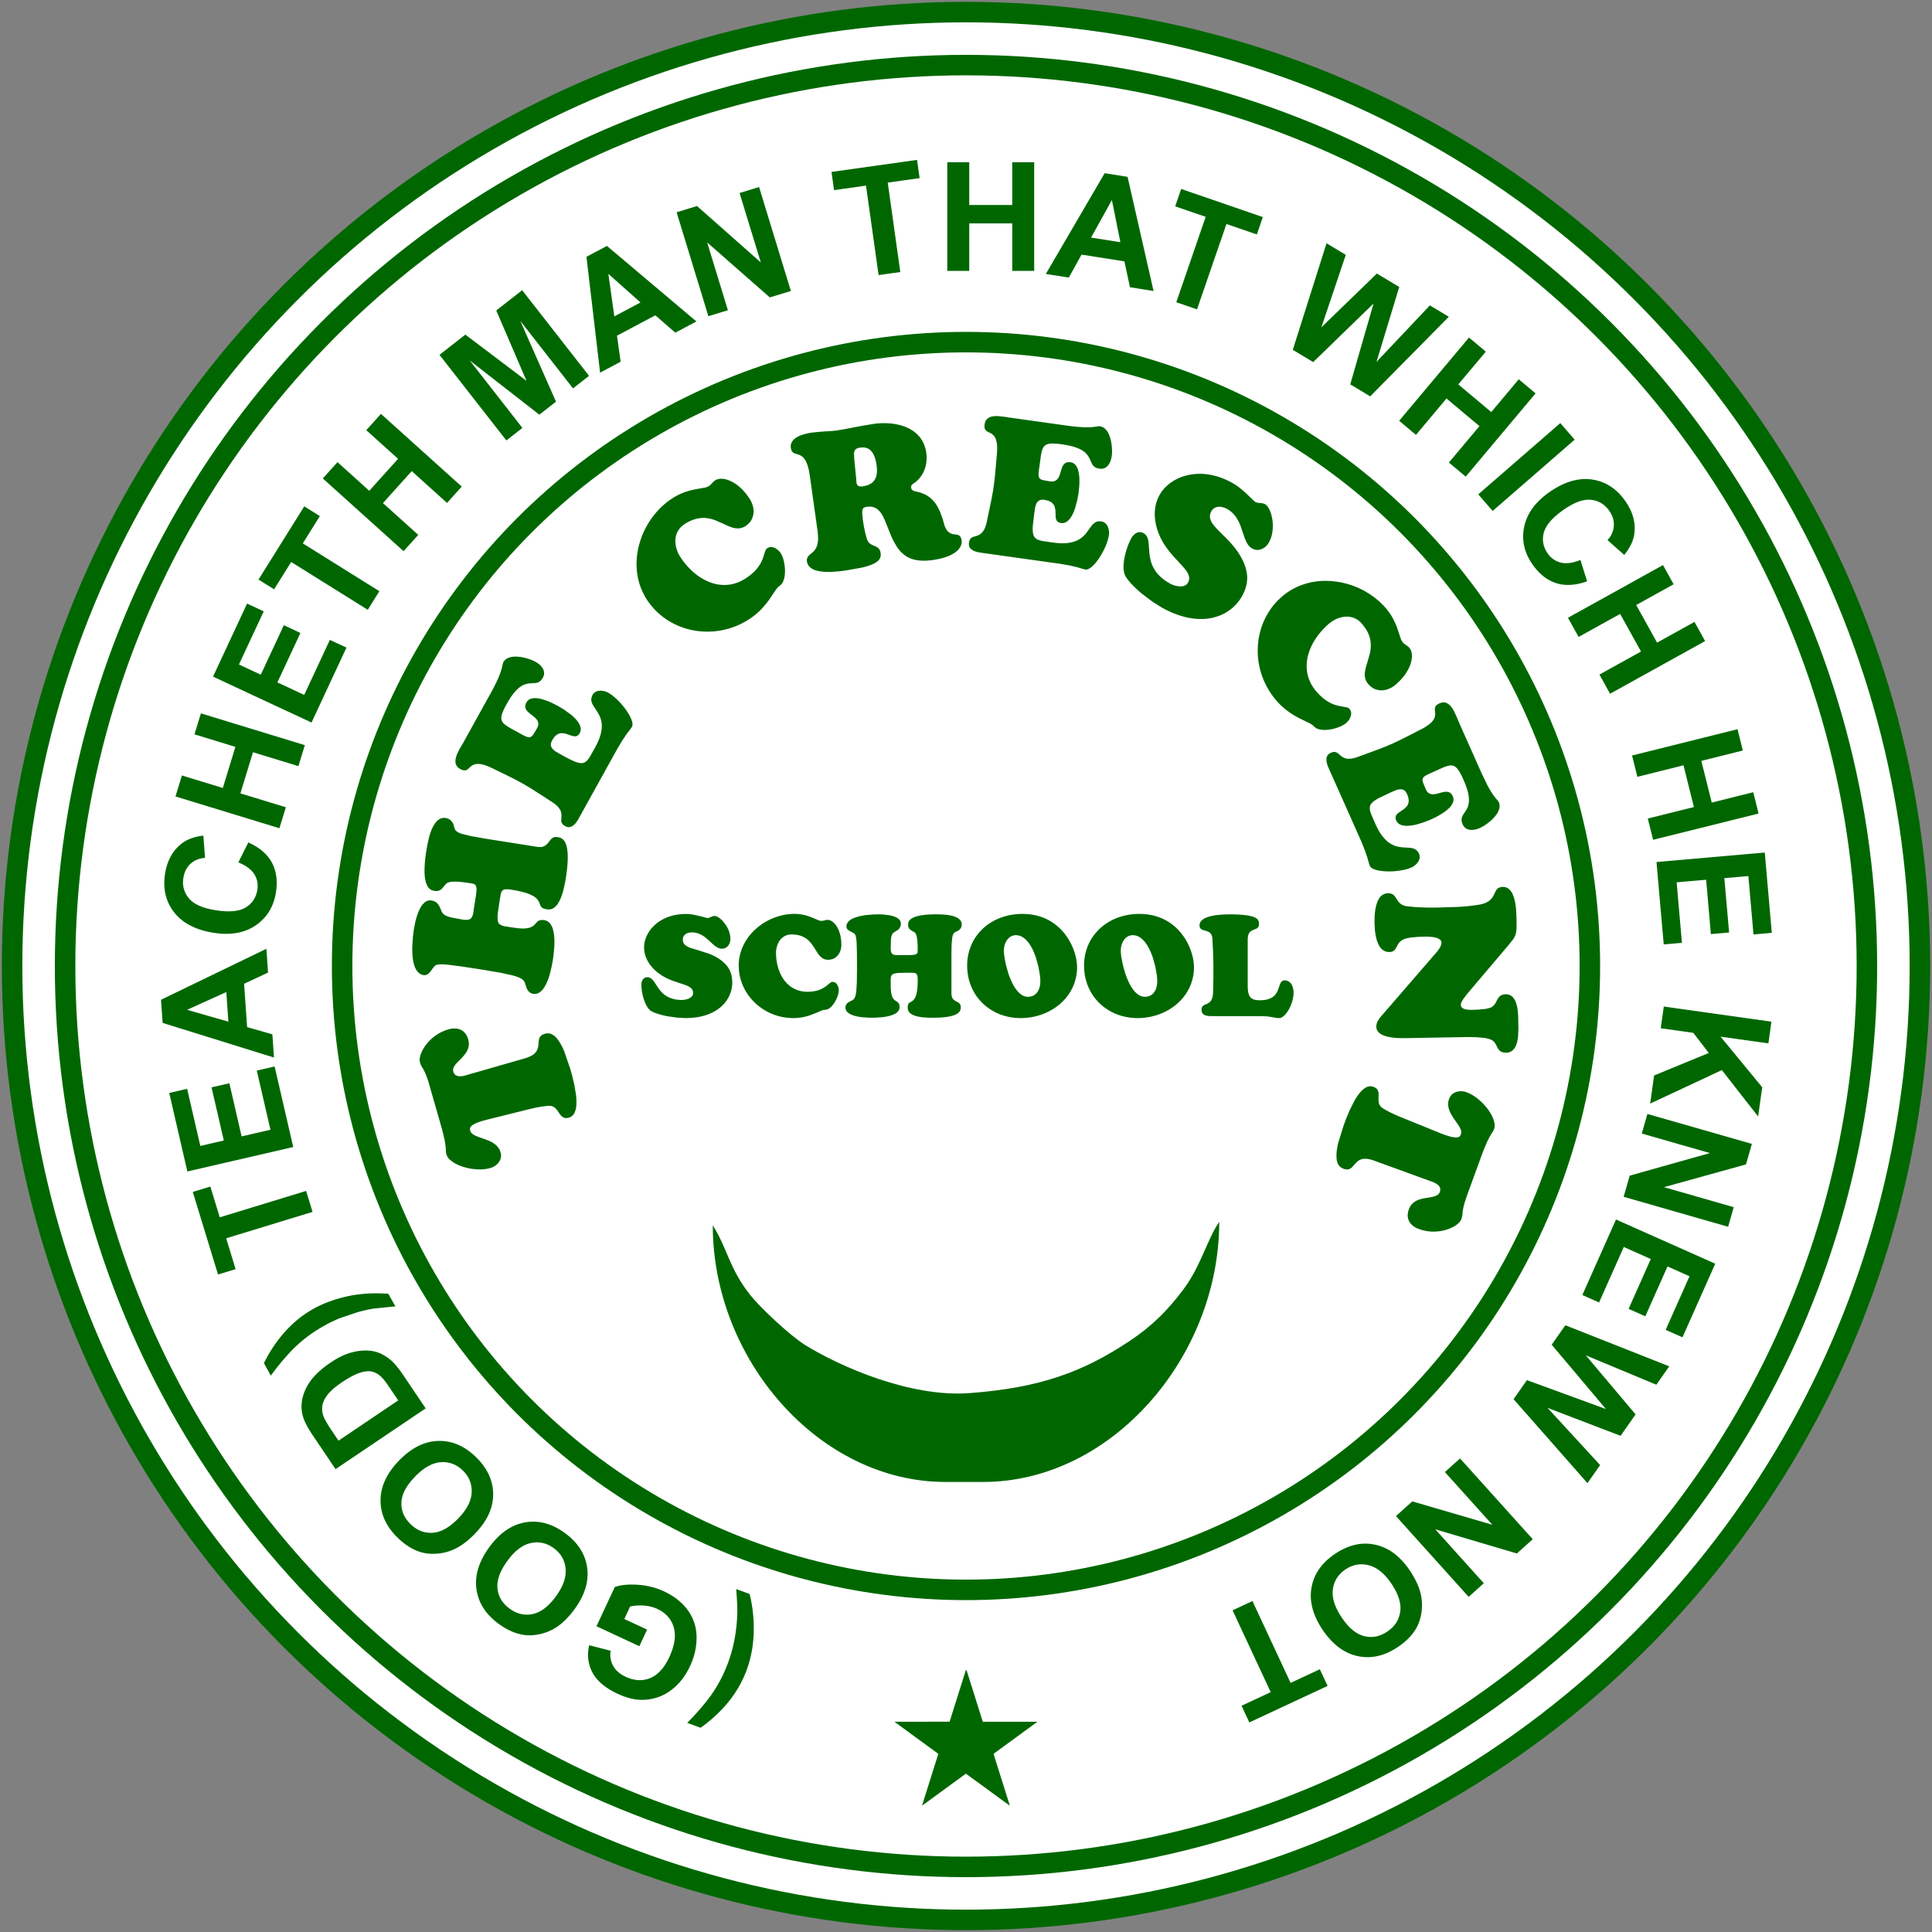 <svg xmlns="http://www.w3.org/2000/svg" xmlns:xlink="http://www.w3.org/1999/xlink" width="502.677" height="502.677" viewBox="0 0 133 133" shape-rendering="geometricPrecision" image-rendering="optimizeQuality" fill-rule="evenodd" xmlns:v="https://vecta.io/nano"><rect x="0" y="0" width="133" height="133" fill="#808080" stroke="none"/><g stroke="#006700" stroke-width="1.411"><circle cx="66.5" cy="66.5" r="65.668" fill="#fff"/><g fill="none"><circle cx="66.5" cy="66.5" r="62.019"/><circle cx="66.5" cy="66.5" r="42.948"/></g></g><g fill="#006700"><g fill-rule="nonzero"><path d="M30.45 77.809l.16.67.07.474.02.318c.007.083.016.147.027.189a.89.89 0 0 0 .291.415 2.19 2.19 0 0 0 .548.331c.217.094.456.167.708.219a3.77 3.77 0 0 0 .764.077 2.62 2.62 0 0 0 .717-.095 1.13 1.13 0 0 0 .424-.225c.124-.104.212-.23.268-.374s.059-.305.014-.474a1.04 1.04 0 0 0-.316-.503c-.147-.127-.316-.23-.501-.307l-.55-.203a2.89 2.89 0 0 1-.467-.194c-.131-.072-.216-.165-.252-.28a.49.49 0 0 1-.025-.12.25.25 0 0 1 .041-.14c.03-.05.088-.101.174-.158a1.98 1.98 0 0 1 .383-.178c.169-.063.39-.126.663-.194l2.904-.722.318-.072.406-.077.401-.052a1.26 1.26 0 0 1 .309.002.55.55 0 0 1 .277.147 1.39 1.39 0 0 1 .199.243c.056.09.115.174.178.25a.55.55 0 0 0 .226.167c.088.034.2.034.336-.002.165-.052.289-.153.368-.304a1.41 1.41 0 0 0 .142-.552c.016-.214.009-.446-.018-.69l-.12-.722-.156-.647-.129-.46-.41-1.193a4.14 4.14 0 0 0-.388-.735c-.124-.178-.243-.302-.358-.377s-.219-.115-.318-.122a.74.74 0 0 0-.268.027c-.149.045-.253.108-.311.185a.57.57 0 0 0-.106.271l-.032.32a1.01 1.01 0 0 1-.084.336c-.047.113-.135.219-.266.316s-.32.187-.575.262l-3.991 1.145-.169.05a1.18 1.18 0 0 1-.284.038.58.58 0 0 1-.291-.059c-.09-.045-.153-.129-.194-.252-.027-.111-.018-.216.034-.318a1.23 1.23 0 0 1 .221-.302l.309-.316a2.83 2.83 0 0 0 .298-.356 1.21 1.21 0 0 0 .187-.419 1.03 1.03 0 0 0-.025-.512 1.11 1.11 0 0 0-.293-.514c-.131-.124-.289-.198-.471-.228a1.38 1.38 0 0 0-.602.052 2.92 2.92 0 0 0-.755.338 3.13 3.13 0 0 0-.582.48 2.75 2.75 0 0 0-.397.537c-.102.181-.171.347-.21.505s-.043.284-.014.39c.023.079.047.149.072.203a1.18 1.18 0 0 0 .079.151l.093.151.106.214.126.311a6.3 6.3 0 0 1 .151.465l.916 3.197zm2.958-20.077l-1.03-.183-.62-.158c-.147-.052-.253-.104-.32-.158s-.11-.115-.135-.18a1.77 1.77 0 0 1-.065-.228.77.77 0 0 0-.205-.347.65.65 0 0 0-.356-.165c-.156-.023-.293 0-.417.072a.97.97 0 0 0-.32.307 2.28 2.28 0 0 0-.241.455 4.25 4.25 0 0 0-.169.523l-.113.501-.067.395a8.94 8.94 0 0 0-.126 1.306c-.002.341.025.609.077.805s.12.338.198.431.16.149.241.176a.85.85 0 0 0 .198.047c.115.018.212.009.293-.027a.66.66 0 0 0 .214-.151l.185-.219a.6.6 0 0 1 .113-.122c.048-.041.128-.07.241-.095s.273-.029.489-.02.503.041.864.097a2.12 2.12 0 0 1 .259.05.27.27 0 0 1 .156.115.53.53 0 0 1 .05.266 3.6 3.6 0 0 1-.052.512l-.108.681-.063.424c-.02.124-.054.223-.099.302a.35.35 0 0 1-.221.16c-.102.027-.243.027-.428-.002l-.712-.131a2.15 2.15 0 0 1-.417-.131c-.099-.047-.174-.104-.221-.167a.89.89 0 0 1-.12-.228 2.11 2.11 0 0 0-.142-.304c-.052-.088-.115-.167-.196-.226a.74.74 0 0 0-.325-.124c-.16-.023-.302.011-.424.104a1.2 1.2 0 0 0-.32.374 2.87 2.87 0 0 0-.228.521 4.94 4.94 0 0 0-.149.541l-.084.433-.063.483-.045.634a6.28 6.28 0 0 0 .011.683 3.22 3.22 0 0 0 .106.636c.054.194.135.356.241.485s.244.21.415.239a.37.37 0 0 0 .235-.034.65.65 0 0 0 .18-.144 1.94 1.94 0 0 0 .149-.185l.14-.194a.43.43 0 0 1 .16-.129c.067-.031.169-.047.304-.052s.325.007.57.032l.961.126 1.479.228 1.17.201.782.174c.201.054.361.108.476.162a.84.84 0 0 1 .255.167c.054.059.095.122.12.192l.072.232a.9.9 0 0 0 .167.331c.079.097.187.158.327.185.151.02.286-.005.408-.079a1.08 1.08 0 0 0 .325-.322 2.59 2.59 0 0 0 .248-.474c.07-.176.131-.356.18-.539l.12-.51.072-.397.056-.415.047-.55c.009-.196.009-.395-.005-.593s-.043-.383-.09-.555a1.09 1.09 0 0 0-.212-.424c-.095-.113-.221-.185-.374-.212a.74.74 0 0 0-.331.011c-.079.027-.142.07-.192.126l-.164.178c-.059.063-.14.12-.246.167s-.248.077-.433.088-.428-.007-.73-.052l-.593-.09a.98.98 0 0 1-.359-.122c-.084-.054-.138-.142-.162-.264a1.98 1.98 0 0 1 0-.523l.129-.897.072-.41a.51.51 0 0 1 .108-.241c.05-.056.126-.088.225-.097a1.76 1.76 0 0 1 .419.032 7 7 0 0 1 .936.203 2.48 2.48 0 0 1 .555.232 1.06 1.06 0 0 1 .288.239.83.83 0 0 1 .129.232l.083.201c.029.061.077.111.144.153s.176.07.322.086a.59.59 0 0 0 .397-.07.95.95 0 0 0 .309-.295 2.29 2.29 0 0 0 .23-.437c.065-.162.12-.329.162-.501l.108-.476.066-.374c.081-.523.124-.956.131-1.299s-.014-.613-.059-.814-.106-.349-.183-.447a.56.56 0 0 0-.234-.196.93.93 0 0 0-.223-.061c-.108-.016-.198-.009-.27.018s-.133.072-.187.133l-.176.216a.92.92 0 0 1-.25.235.58.58 0 0 1-.271.079 1.64 1.64 0 0 1-.345-.027l-3.475-.55zm-1.515-6.607l-.196.336a4.41 4.41 0 0 0-.205.397 1.63 1.63 0 0 0-.128.41c-.025.133-.014.259.032.374s.14.214.282.295c.135.074.246.106.329.097s.156-.045.216-.101l.203-.18a.68.68 0 0 1 .286-.142c.117-.029.275-.029.471.011s.447.135.753.286l.922.446.649.327.507.275.498.295.616.392.868.562c.198.128.345.25.44.367s.158.223.185.327.036.198.032.289l-.016.255c-.005.079.011.153.043.221a.48.48 0 0 0 .21.194c.038.025.088.047.151.068s.135.02.216.002.174-.07.271-.158.201-.23.309-.422l2.694-4.861.327-.539.284-.424.228-.295.131-.185c.052-.097.054-.225.009-.383s-.124-.334-.237-.523a4.63 4.63 0 0 0-.406-.566 4.73 4.73 0 0 0-.494-.514c-.174-.156-.34-.28-.503-.372a1.17 1.17 0 0 0-.379-.126c-.14-.023-.271-.014-.397.027a.54.54 0 0 0-.298.248c-.072.137-.104.264-.088.379a.83.83 0 0 0 .122.34l.23.354a2.54 2.54 0 0 1 .232.417c.07.153.115.331.133.532s-.007.433-.077.697-.196.568-.386.913l-.347.615c-.097.162-.196.282-.295.356a.52.52 0 0 1-.363.093c-.142-.014-.322-.072-.546-.174s-.505-.25-.846-.44l-.286-.167a1.11 1.11 0 0 1-.239-.199.47.47 0 0 1-.117-.252c-.011-.095.016-.203.084-.327.11-.196.223-.329.343-.401s.234-.106.354-.099a1.24 1.24 0 0 1 .349.075l.329.11c.106.034.203.038.291.018s.169-.09.237-.21a.56.56 0 0 0 .045-.437 1.24 1.24 0 0 0-.25-.442c-.124-.144-.264-.28-.422-.406l-.462-.336-.377-.225-.37-.192a4.93 4.93 0 0 0-.496-.21 2.76 2.76 0 0 0-.53-.14c-.176-.027-.336-.023-.478.016s-.253.126-.329.261-.099.259-.074.361a.57.57 0 0 0 .165.277 3.09 3.09 0 0 0 .282.237 2.09 2.09 0 0 1 .28.239.58.58 0 0 1 .158.291c.02.111-.007.239-.088.388l-.248.415c-.068.097-.138.156-.21.18s-.158.014-.262-.027-.241-.108-.41-.205l-.69-.379c-.187-.104-.334-.203-.437-.295a.54.54 0 0 1-.187-.316c-.023-.115 0-.259.061-.431a4.4 4.4 0 0 1 .313-.647c.178-.318.345-.571.503-.758s.304-.327.442-.417a1.24 1.24 0 0 1 .39-.18 1.49 1.49 0 0 1 .343-.05l.302-.02c.093-.009.183-.041.264-.095s.162-.144.237-.275c.061-.117.09-.228.081-.336a.65.65 0 0 0-.095-.3 1.11 1.11 0 0 0-.216-.257 1.87 1.87 0 0 0-.282-.196c-.106-.059-.237-.115-.395-.171a3.52 3.52 0 0 0-.501-.138c-.178-.034-.354-.05-.525-.047a1.25 1.25 0 0 0-.467.095.67.67 0 0 0-.322.289c-.025.045-.043.108-.059.192a3.84 3.84 0 0 1-.088.352 5.57 5.57 0 0 1-.234.613 11.66 11.66 0 0 1-.492.974l-1.887 3.407zm12.64-9.844a4.77 4.77 0 0 0 1.073 1.163c.415.32.868.566 1.357.742a5.16 5.16 0 0 0 1.526.293c.528.02 1.053-.038 1.576-.178s1.024-.363 1.504-.672a4.84 4.84 0 0 0 .839-.69 5.89 5.89 0 0 0 .564-.688l.388-.575c.106-.16.207-.275.302-.34a.71.71 0 0 0 .257-.327 1.56 1.56 0 0 0 .11-.48 2.71 2.71 0 0 0-.009-.541 2.9 2.9 0 0 0-.101-.512 1.63 1.63 0 0 0-.171-.39 1.05 1.05 0 0 0-.248-.264.81.81 0 0 0-.329-.156c-.117-.025-.232 0-.345.068-.068.045-.117.117-.153.214l-.111.349a2.71 2.71 0 0 1-.187.449 2.39 2.39 0 0 1-.372.519c-.167.183-.39.368-.676.555-.399.255-.805.401-1.22.438s-.821-.018-1.218-.169a3.79 3.79 0 0 1-1.125-.676 5.01 5.01 0 0 1-.94-1.087c-.104-.158-.185-.336-.246-.534a1.9 1.9 0 0 1-.084-.609 1.38 1.38 0 0 1 .158-.598 1.37 1.37 0 0 1 .474-.503 2.62 2.62 0 0 1 .807-.365c.248-.061.483-.077.704-.05s.426.079.62.156l.559.243a4.94 4.94 0 0 0 .516.223 1.38 1.38 0 0 0 .496.086.96.96 0 0 0 .494-.162c.221-.149.377-.327.462-.537s.115-.431.081-.663-.122-.46-.261-.679c-.207-.313-.424-.571-.649-.771a2.62 2.62 0 0 0-.665-.449c-.217-.099-.417-.151-.6-.156s-.336.032-.458.11c-.061.041-.111.083-.149.126l-.122.133a1.2 1.2 0 0 1-.187.151 1.1 1.1 0 0 1-.356.108l-.58.104a5.21 5.21 0 0 0-.733.203c-.264.095-.534.23-.814.406a5.28 5.28 0 0 0-1.186 1.06 5.71 5.71 0 0 0-.834 1.355c-.212.489-.352.997-.415 1.522a4.8 4.8 0 0 0 .065 1.565c.108.516.311 1.01.611 1.479zm14.275-9.673l-.018-.377a.44.44 0 0 1 .092-.275c.058-.072.171-.12.334-.142.194-.027.356-.011.492.047s.241.144.327.262a1.39 1.39 0 0 1 .201.406 2.99 2.99 0 0 1 .106.478c.041.277.038.519-.007.724a.86.86 0 0 1-.298.498c-.156.129-.377.212-.663.252-.144.02-.248.002-.307-.047s-.095-.124-.108-.221l-.025-.325-.126-1.281zm-2.527 4.945c.038.289.047.526.025.713a1.3 1.3 0 0 1-.126.451 1.05 1.05 0 0 1-.208.277l-.221.189a.62.62 0 0 0-.162.192.44.44 0 0 0-.038.275.65.65 0 0 0 .203.392 1.03 1.03 0 0 0 .413.223 2.44 2.44 0 0 0 .537.095c.194.014.388.016.58.007l.539-.043.413-.054 1.089-.194c.293-.07.528-.142.708-.219s.313-.158.404-.241.147-.171.171-.262a.67.67 0 0 0 .014-.279c-.018-.126-.056-.223-.113-.289a.58.58 0 0 0-.201-.156l-.237-.104c-.083-.034-.158-.083-.225-.144s-.124-.151-.165-.268l-.113-.41-.095-.451-.07-.426-.047-.496c-.002-.122.009-.214.032-.275s.061-.102.111-.122a.72.72 0 0 1 .185-.047c.183-.023.343-.011.478.038s.252.129.352.232a1.58 1.58 0 0 1 .257.361 4.16 4.16 0 0 1 .196.433l.386.956a4.95 4.95 0 0 0 .426.785c.156.23.343.419.557.568s.476.25.782.302.67.05 1.096-.009c.503-.074.904-.185 1.204-.329s.51-.309.634-.487.171-.354.147-.528c-.02-.133-.056-.228-.108-.286s-.113-.093-.185-.108a2.41 2.41 0 0 0-.232-.036c-.083-.009-.169-.034-.252-.072a.65.65 0 0 1-.241-.21 1.46 1.46 0 0 1-.198-.456c-.126-.469-.275-.855-.442-1.152a2.04 2.04 0 0 0-.598-.692c-.232-.164-.512-.282-.839-.349l-.169-.047c-.054-.016-.099-.043-.138-.077s-.063-.086-.074-.151c-.009-.077.005-.137.038-.178a.69.69 0 0 1 .14-.12 1.91 1.91 0 0 0 .559-.575 2.05 2.05 0 0 0 .286-.728 2.51 2.51 0 0 0 .02-.798 2.28 2.28 0 0 0-.327-.913 2.13 2.13 0 0 0-.618-.62 2.87 2.87 0 0 0-.816-.363c-.295-.081-.604-.128-.92-.142a5.14 5.14 0 0 0-.934.045l-.647.106-.645.117-.652.128-.64.108-.413.041-.413.02-.419.034-.417.043c-.108.014-.232.036-.367.068a3.12 3.12 0 0 0-.408.122 1.62 1.62 0 0 0-.372.196.8.8 0 0 0-.255.282c-.059.11-.079.237-.061.386.018.115.047.201.092.257s.102.097.167.119a1.98 1.98 0 0 0 .212.068c.077.02.153.054.234.101s.158.119.234.219.144.244.207.426.115.422.158.715l.537 3.817zm13.272-7.795l-.383-.063-.444-.05a1.67 1.67 0 0 0-.428.027c-.133.027-.248.081-.338.165s-.151.207-.176.367-.011.27.029.343.097.128.171.167l.241.124a.7.7 0 0 1 .237.216c.072.099.122.246.156.444s.034.464.004.805l-.077.897-.063.663-.061.521-.072.473-.097.516-.135.656-.185.888c-.05.232-.113.413-.185.544s-.153.225-.239.288a.9.9 0 0 1-.259.133l-.243.077a.47.47 0 0 0-.192.12.49.49 0 0 0-.106.264.64.64 0 0 0-.007.167.39.39 0 0 0 .074.203c.047.07.126.135.243.196s.286.104.505.138l5.506.773.618.11.496.115.359.106.221.056c.108.014.228-.032.361-.128a2.18 2.18 0 0 0 .401-.41c.138-.173.264-.367.383-.58s.221-.428.304-.647a2.84 2.84 0 0 0 .167-.602 1.14 1.14 0 0 0-.018-.399c-.029-.138-.084-.257-.167-.358a.52.52 0 0 0-.338-.189c-.178-.023-.325.004-.437.081s-.214.18-.304.313l-.307.419a1.75 1.75 0 0 1-.444.401c-.183.122-.419.205-.717.257s-.67.045-1.123-.016l-.699-.104c-.187-.034-.331-.083-.437-.149a.51.51 0 0 1-.216-.307c-.038-.135-.05-.327-.034-.571l.108-.949.052-.325a1.1 1.1 0 0 1 .099-.295.46.46 0 0 1 .194-.199c.084-.045.196-.059.336-.041.221.034.388.092.498.176s.18.183.216.295a1.18 1.18 0 0 1 .059.354l.013.347a.54.54 0 0 0 .088.277c.052.077.144.124.28.147a.57.57 0 0 0 .426-.115c.124-.097.23-.228.323-.392s.167-.347.228-.539l.147-.552.079-.433.045-.413a5.22 5.22 0 0 0 .018-.539c-.002-.189-.023-.372-.061-.546s-.099-.32-.185-.44a.54.54 0 0 0-.363-.214c-.156-.02-.277 0-.363.061s-.153.144-.201.252a2.87 2.87 0 0 0-.117.347c-.034.124-.077.241-.126.347s-.12.192-.214.25-.225.079-.392.059l-.476-.084c-.115-.029-.196-.072-.243-.131s-.07-.142-.07-.255.016-.264.045-.456l.106-.78c.029-.212.07-.386.12-.516s.126-.226.228-.286.241-.095.424-.097a4.75 4.75 0 0 1 .717.059c.361.052.656.119.886.198s.415.167.55.264a1.25 1.25 0 0 1 .307.3 1.63 1.63 0 0 1 .169.302l.126.275c.043.083.104.156.185.212a.76.76 0 0 0 .341.122c.131.016.246.002.343-.043a.65.65 0 0 0 .246-.198 1.08 1.08 0 0 0 .162-.293c.038-.11.065-.221.081-.331.018-.122.025-.264.02-.431a3.49 3.49 0 0 0-.052-.516c-.032-.18-.079-.349-.144-.509s-.149-.293-.255-.401a.68.68 0 0 0-.385-.198.73.73 0 0 0-.198.016 3.86 3.86 0 0 1-.361.043 5.61 5.61 0 0 1-.656.002 12.87 12.87 0 0 1-1.087-.111l-3.858-.541zm10.236 8.027c.124.298.268.566.435.805a7.18 7.18 0 0 0 .512.658l.503.546a5.24 5.24 0 0 1 .401.467 1.16 1.16 0 0 1 .212.426.58.58 0 0 1-.068.417c-.063.111-.151.185-.259.221a.83.83 0 0 1-.352.038c-.124-.011-.241-.036-.352-.072a1.41 1.41 0 0 1-.268-.113c-.309-.174-.557-.356-.742-.548a2.35 2.35 0 0 1-.426-.586 2.43 2.43 0 0 1-.203-.593 4.33 4.33 0 0 1-.072-.564l-.038-.503c-.016-.153-.047-.289-.099-.406a.58.58 0 0 0-.25-.275c-.12-.063-.232-.083-.341-.063a.6.6 0 0 0-.291.147 1.08 1.08 0 0 0-.221.28 3.93 3.93 0 0 0-.203.446 5.47 5.47 0 0 0-.183.562c-.054.201-.092.404-.117.604a2.43 2.43 0 0 0-.007.571c.018.178.065.331.144.46a3.71 3.71 0 0 0 .476.582 7.74 7.74 0 0 0 .645.591l.706.534.649.408c.552.304 1.071.516 1.56.638a4.49 4.49 0 0 0 1.355.144 3.46 3.46 0 0 0 1.127-.255 3.02 3.02 0 0 0 .877-.555c.248-.228.451-.48.604-.76.165-.295.271-.584.32-.864s.045-.564-.013-.843a3.33 3.33 0 0 0-.318-.868 4.64 4.64 0 0 0-.494-.755 7.24 7.24 0 0 0-.552-.622l-.528-.525a4.26 4.26 0 0 1-.41-.465 1.06 1.06 0 0 1-.207-.437c-.027-.147 0-.295.083-.451.081-.14.183-.232.305-.277a.73.73 0 0 1 .39-.034c.138.025.266.07.392.14a1.83 1.83 0 0 1 .575.503 2.71 2.71 0 0 1 .338.625l.223.645c.065.212.142.399.232.566s.212.298.368.388c.147.079.295.108.442.088s.28-.075.404-.165a1.06 1.06 0 0 0 .298-.34c.108-.201.185-.413.225-.634a2.86 2.86 0 0 0-.052-1.258 1.95 1.95 0 0 0-.187-.471c-.072-.129-.151-.217-.232-.264a.76.76 0 0 0-.248-.081l-.23-.023c-.072-.007-.138-.023-.194-.052a1.53 1.53 0 0 1-.219-.189l-.365-.349a6.75 6.75 0 0 0-.474-.413 4.19 4.19 0 0 0-.543-.37c-.462-.252-.906-.426-1.337-.521s-.836-.124-1.22-.09a3.51 3.51 0 0 0-1.053.25c-.32.133-.597.304-.834.51s-.424.431-.561.681c-.158.284-.257.58-.3.886a3.01 3.01 0 0 0 .007.922c.047.311.133.613.255.907zm8.444 4.302a4.71 4.71 0 0 0-1.003 1.222c-.257.456-.44.938-.543 1.45a5.2 5.2 0 0 0-.079 1.551 5.21 5.21 0 0 0 .395 1.535 5.34 5.34 0 0 0 .875 1.396 4.85 4.85 0 0 0 .8.733 5.93 5.93 0 0 0 .76.465l.622.304c.176.083.302.167.379.25a.72.72 0 0 0 .361.21 1.64 1.64 0 0 0 .492.043 2.74 2.74 0 0 0 .534-.083 2.92 2.92 0 0 0 .492-.174 1.61 1.61 0 0 0 .363-.223 1.05 1.05 0 0 0 .228-.282c.063-.113.099-.228.106-.349s-.029-.23-.113-.331a.43.43 0 0 0-.235-.12l-.361-.063a2.56 2.56 0 0 1-.471-.122c-.174-.061-.363-.16-.566-.298a3.56 3.56 0 0 1-.643-.591c-.309-.361-.51-.744-.604-1.148a2.76 2.76 0 0 1-.002-1.229c.092-.415.264-.819.514-1.209s.566-.751.945-1.082a2.17 2.17 0 0 1 .496-.318c.187-.088.383-.144.591-.167s.413.002.616.072a1.38 1.38 0 0 1 .561.399c.223.259.381.507.476.746a2.05 2.05 0 0 1 .147.69 2.48 2.48 0 0 1-.068.638l-.165.586c-.061.187-.111.37-.147.543s-.043.34-.018.501.104.318.232.469c.176.199.374.327.595.383a1.22 1.22 0 0 0 .667-.014 1.66 1.66 0 0 0 .634-.354c.282-.248.507-.498.674-.748s.286-.492.352-.722.09-.435.07-.615-.077-.329-.171-.437a.75.75 0 0 0-.147-.131l-.149-.102c-.054-.038-.111-.093-.176-.165-.054-.07-.108-.183-.156-.338l-.185-.559c-.072-.214-.174-.446-.302-.697a4.19 4.19 0 0 0-.516-.751 5.36 5.36 0 0 0-1.215-1.026c-.456-.282-.94-.494-1.457-.636a5.51 5.51 0 0 0-1.565-.201 4.73 4.73 0 0 0-1.54.284 4.4 4.4 0 0 0-1.38.812zm12.185 8.593l-.151-.356-.192-.404c-.072-.133-.156-.25-.25-.349a.71.71 0 0 0-.32-.201c-.119-.034-.253-.018-.404.047-.122.056-.207.113-.252.176s-.07.126-.072.194a1.2 1.2 0 0 0 .014.219 1.03 1.03 0 0 1 .002.25.67.67 0 0 1-.106.284c-.063.101-.165.212-.309.327a3.51 3.51 0 0 1-.611.372l-.803.413-.595.298-.474.225-.44.187-.489.194-.627.232-.852.313c-.223.079-.408.124-.559.131s-.273-.011-.37-.052a.92.92 0 0 1-.25-.149l-.194-.164a.47.47 0 0 0-.205-.099c-.075-.014-.169.002-.28.05a.88.88 0 0 0-.144.081c-.054.036-.097.097-.133.171s-.047.18-.036.311.063.298.151.501l2.261 5.078.232.584.167.483.099.358.07.219c.047.097.147.178.3.237s.341.101.561.124a4.66 4.66 0 0 0 .695.018 5.09 5.09 0 0 0 .708-.083 2.98 2.98 0 0 0 .6-.18 1.13 1.13 0 0 0 .329-.225.82.82 0 0 0 .216-.334.54.54 0 0 0-.018-.386.64.64 0 0 0-.25-.3.86.86 0 0 0-.345-.108l-.422-.027c-.151-.007-.309-.029-.474-.065s-.332-.111-.503-.217-.343-.266-.512-.478-.336-.501-.498-.859l-.282-.647c-.07-.176-.106-.327-.104-.451a.5.5 0 0 1 .144-.345c.095-.104.25-.214.467-.331l.859-.41.307-.129a1.06 1.06 0 0 1 .302-.072.47.47 0 0 1 .271.059c.083.047.153.135.212.264.09.205.129.377.115.514s-.059.253-.135.343a1.3 1.3 0 0 1-.271.237l-.286.194c-.09.065-.153.14-.189.223s-.029.189.025.313c.07.147.176.248.322.302a1.24 1.24 0 0 0 .505.063 3.11 3.11 0 0 0 .577-.09l.546-.169.408-.162.374-.18a5.16 5.16 0 0 0 .467-.271 2.85 2.85 0 0 0 .431-.34 1.11 1.11 0 0 0 .273-.39.54.54 0 0 0-.009-.422c-.061-.145-.147-.235-.243-.275a.59.59 0 0 0-.32-.036 2.96 2.96 0 0 0-.359.083c-.125.036-.243.063-.361.079s-.226-.002-.327-.05-.185-.149-.255-.302l-.183-.449c-.036-.113-.043-.205-.018-.275s.083-.135.178-.194.232-.126.41-.203l.717-.325c.198-.086.365-.144.503-.172s.257-.014.363.041.207.156.307.309.21.365.329.638c.171.39.28.715.329.974s.056.478.023.647-.081.311-.153.424l-.203.311c-.065.093-.108.194-.128.302s.004.243.074.404a.6.6 0 0 0 .309.318.83.83 0 0 0 .428.052 1.52 1.52 0 0 0 .437-.124 2.79 2.79 0 0 0 .376-.21 3.95 3.95 0 0 0 .41-.318 2.55 2.55 0 0 0 .354-.392 1.22 1.22 0 0 0 .205-.428c.036-.146.025-.291-.036-.433-.018-.038-.045-.079-.086-.124l-.156-.18c-.063-.079-.14-.185-.228-.32a6.27 6.27 0 0 1-.311-.532l-.397-.821-1.585-3.56zm3.416 15.4l.313-.392c.079-.113.138-.221.174-.327a1.44 1.44 0 0 0 .072-.367c.009-.137.013-.311.007-.519l-.007-.392-.029-.51a4.34 4.34 0 0 0-.081-.541c-.038-.18-.09-.343-.16-.492a.96.96 0 0 0-.268-.352.62.62 0 0 0-.401-.133.6.6 0 0 0-.309.079.54.54 0 0 0-.171.192l-.126.255a1.35 1.35 0 0 1-.171.275.99.99 0 0 1-.307.246c-.133.074-.309.133-.532.174-.485.079-.974.131-1.463.156l-1.468.045h-.67l-.722-.025-.654-.063c-.169-.025-.304-.072-.399-.14a.88.88 0 0 1-.23-.23l-.162-.25a.63.63 0 0 0-.194-.198c-.077-.052-.187-.079-.327-.077a.68.68 0 0 0-.435.156c-.115.099-.207.228-.275.386a2.57 2.57 0 0 0-.149.51c-.032.183-.052.359-.059.532l-.009.449.025.453a4.12 4.12 0 0 0 .079.532 2.36 2.36 0 0 0 .171.507c.074.156.174.282.295.376s.273.142.453.142a.53.53 0 0 0 .295-.081.56.56 0 0 0 .16-.194l.133-.244c.047-.086.117-.167.207-.241a1.01 1.01 0 0 1 .392-.18c.117-.029.248-.052.39-.068l.428-.036.41-.014h.23l.302.022c.106.011.207.034.305.063a.69.69 0 0 1 .237.122.28.28 0 0 1 .097.205c-.002.097-.029.196-.086.3a2.09 2.09 0 0 1-.196.296l-.205.239-3.673 4.243a1.84 1.84 0 0 0-.228.329.79.79 0 0 0-.097.379.55.55 0 0 0 .147.374c.093.099.214.176.367.234s.318.099.501.126.368.045.552.052l.514.004.395-.009 3.502-.061.435-.005.496.011.489.043a2.11 2.11 0 0 1 .422.095c.122.045.216.106.284.18a.95.95 0 0 1 .16.244 2.5 2.5 0 0 0 .133.246.52.52 0 0 0 .196.187.73.73 0 0 0 .352.07.66.66 0 0 0 .446-.167.97.97 0 0 0 .253-.404c.057-.167.092-.341.113-.528l.025-.543-.007-.442-.009-.422a5.18 5.18 0 0 0-.047-.51 2.35 2.35 0 0 0-.129-.492c-.061-.153-.144-.277-.253-.37a.63.63 0 0 0-.422-.142.67.67 0 0 0-.338.083c-.081.051-.147.115-.194.192a2.49 2.49 0 0 0-.133.244 1.1 1.1 0 0 1-.156.237.63.63 0 0 1-.259.171c-.106.036-.232.065-.381.086l-.446.043-.401.013c-.059.002-.133.002-.219-.002a1.47 1.47 0 0 1-.259-.038c-.086-.02-.16-.054-.219-.102s-.088-.113-.093-.196c0-.061.02-.133.059-.212s.088-.158.147-.241l.171-.225.135-.169 2.758-3.254zm-1.727 14.156l.266-.636.221-.424.169-.27a.92.92 0 0 0 .09-.169c.052-.147.054-.316.009-.505s-.131-.385-.25-.591a3.66 3.66 0 0 0-.444-.593 3.87 3.87 0 0 0-.573-.512 2.7 2.7 0 0 0-.636-.345 1.11 1.11 0 0 0-.476-.065.9.9 0 0 0-.437.144.77.77 0 0 0-.289.377 1.03 1.03 0 0 0-.056.496 1.47 1.47 0 0 0 .147.462 3.37 3.37 0 0 0 .255.426l.268.388a1.66 1.66 0 0 1 .187.347.44.44 0 0 1 .013.307c-.011.047-.036.093-.07.138s-.099.074-.194.088-.234-.002-.426-.047a5.97 5.97 0 0 1-.776-.264l-2.771-1.125-.3-.129-.374-.176-.356-.194a1.42 1.42 0 0 1-.248-.183c-.074-.088-.122-.183-.138-.284a1.3 1.3 0 0 1-.016-.311l.002-.309a.56.56 0 0 0-.086-.268c-.05-.079-.142-.144-.273-.194a.6.6 0 0 0-.476.029c-.153.077-.3.196-.44.363a3.7 3.7 0 0 0-.39.57l-.329.654-.255.613-.165.449-.372 1.206c-.075.332-.113.607-.115.823s.018.388.068.514a.65.65 0 0 0 .185.286.71.71 0 0 0 .234.135c.144.052.266.063.359.034a.55.55 0 0 0 .246-.158l.214-.241a1.04 1.04 0 0 1 .264-.221c.104-.063.239-.095.401-.099s.37.038.62.126l3.901 1.421.122.043a2.24 2.24 0 0 1 .196.088c.07.038.135.084.196.14s.102.122.126.198.02.165-.013.264a.44.44 0 0 1-.212.237 1.25 1.25 0 0 1-.356.115l-.435.074c-.153.023-.304.061-.451.111a1.23 1.23 0 0 0-.397.23c-.12.104-.214.246-.282.428-.079.216-.099.413-.065.591a.87.87 0 0 0 .248.46 1.37 1.37 0 0 0 .516.311c.345.122.681.18 1.008.176a3.01 3.01 0 0 0 .893-.138c.268-.086.492-.194.667-.322s.289-.257.338-.386a1.33 1.33 0 0 0 .061-.205 1.28 1.28 0 0 0 .027-.171l.011-.176.041-.234.081-.327.151-.462 1.139-3.127zM45.276 66.948a3.4 3.4 0 0 0 .674.415c.228.103.446.189.658.254l.564.189c.167.059.298.131.395.215s.148.195.149.335c-.002.094-.031.171-.089.233a.64.64 0 0 1-.208.149c-.082.037-.167.062-.251.077a1.11 1.11 0 0 1-.21.023 2.24 2.24 0 0 1-.758-.117c-.205-.076-.376-.171-.512-.289a2.03 2.03 0 0 1-.343-.377l-.251-.377c-.074-.118-.153-.215-.234-.289s-.179-.115-.294-.117a.37.37 0 0 0-.238.079c-.061.051-.105.116-.135.197s-.041.166-.041.256a2.75 2.75 0 0 0 .028.356 3.94 3.94 0 0 0 .082.421 3.4 3.4 0 0 0 .139.426 1.82 1.82 0 0 0 .195.364c.075.107.159.189.254.243a2.61 2.61 0 0 0 .508.202 5.92 5.92 0 0 0 .62.149l.636.09.558.031c.458-.002.864-.051 1.217-.144s.658-.223.913-.387a2.5 2.5 0 0 0 .628-.559 2.23 2.23 0 0 0 .362-.662 2.16 2.16 0 0 0 .117-.697c0-.244-.035-.466-.102-.662a1.62 1.62 0 0 0-.305-.533c-.136-.159-.305-.305-.508-.438a3.55 3.55 0 0 0-.697-.354l-.672-.216-.572-.172c-.167-.059-.3-.133-.398-.221s-.148-.212-.149-.364c.002-.118.034-.213.095-.285s.141-.125.236-.157a.87.87 0 0 1 .298-.049 1.29 1.29 0 0 1 .462.084 1.55 1.55 0 0 1 .382.207 3.73 3.73 0 0 1 .325.271l.295.27c.097.084.194.153.29.207s.202.082.312.084a.53.53 0 0 0 .313-.1.63.63 0 0 0 .199-.248.76.76 0 0 0 .069-.321 1.57 1.57 0 0 0-.08-.482c-.052-.156-.12-.3-.205-.433s-.174-.249-.271-.349-.194-.179-.285-.234a.49.49 0 0 0-.241-.085.47.47 0 0 0-.185.036l-.156.066a.36.36 0 0 1-.141.036c-.038-.002-.107-.016-.205-.043l-.358-.095-.446-.095c-.159-.026-.318-.041-.477-.043a3.71 3.71 0 0 0-1.033.139c-.308.092-.577.216-.81.372s-.425.334-.581.531-.272.403-.351.618a1.82 1.82 0 0 0-.118.631 1.93 1.93 0 0 0 .123.671 2.15 2.15 0 0 0 .33.584 2.82 2.82 0 0 0 .482.487zm5.579-.473a3.46 3.46 0 0 0 .192 1.135 3.53 3.53 0 0 0 .536.99 3.77 3.77 0 0 0 .815.784 3.83 3.83 0 0 0 1.031.516 3.86 3.86 0 0 0 1.184.185 3.53 3.53 0 0 0 .641-.059 3.61 3.61 0 0 0 .533-.143l.431-.169.335-.141c.097-.038.177-.057.244-.059.098-.002.195-.034.287-.098a1.11 1.11 0 0 0 .258-.248 2.06 2.06 0 0 0 .21-.335 2.13 2.13 0 0 0 .139-.353c.033-.115.051-.216.051-.305s-.015-.171-.046-.259a.6.6 0 0 0-.141-.226c-.062-.062-.141-.092-.236-.095a.31.31 0 0 0-.179.07l-.207.169c-.077.067-.175.133-.292.2a1.74 1.74 0 0 1-.433.169 2.56 2.56 0 0 1-.631.07 1.98 1.98 0 0 1-.918-.216c-.267-.141-.492-.336-.676-.585s-.323-.535-.418-.859-.143-.668-.143-1.035a1.54 1.54 0 0 1 .061-.423c.041-.144.105-.28.192-.405a1.01 1.01 0 0 1 .333-.303.99.99 0 0 1 .487-.118c.289.002.531.046.723.13a1.48 1.48 0 0 1 .48.321 2.62 2.62 0 0 1 .328.42l.266.42a1.27 1.27 0 0 0 .295.321.7.7 0 0 0 .416.13c.194-.003.359-.051.495-.143a.9.9 0 0 0 .312-.374c.073-.156.108-.328.108-.517-.002-.274-.031-.516-.09-.728a1.87 1.87 0 0 0-.228-.538 1.13 1.13 0 0 0-.305-.333.57.57 0 0 0-.321-.113c-.054 0-.102.007-.141.018l-.128.033c-.046.011-.103.016-.174.018-.064-.003-.151-.028-.259-.075l-.395-.166a3.74 3.74 0 0 0-.528-.166 2.88 2.88 0 0 0-.658-.075c-.39.002-.771.061-1.143.177a4.15 4.15 0 0 0-1.045.495c-.325.215-.61.469-.858.764a3.5 3.5 0 0 0-.579.981c-.139.358-.21.74-.213 1.145z"/><path d="M65.496 65.767l.013-.761.044-.464c.02-.112.044-.194.077-.248s.069-.093.113-.118a1.41 1.41 0 0 1 .156-.072c.098-.049.174-.111.226-.187a.47.47 0 0 0 .079-.276c-.002-.115-.034-.212-.098-.29s-.151-.146-.257-.197-.226-.092-.356-.121a3.53 3.53 0 0 0-.395-.062l-.372-.025-.292-.003c-.389.002-.705.021-.951.059s-.436.087-.571.148-.23.123-.285.19-.089.133-.1.192-.015.11-.011.149c.002.084.018.153.052.207s.079.1.135.138a1.81 1.81 0 0 0 .177.108c.033.015.066.038.1.067s.066.084.095.161.054.195.072.351.028.366.028.631c.002.075 0 .139-.007.192s-.028.094-.064.125-.098.052-.187.067a2.67 2.67 0 0 1-.372.02h-.502l-.313.002a.62.62 0 0 1-.228-.036c-.062-.025-.108-.07-.139-.139s-.047-.172-.047-.308l.013-.526c.008-.134.025-.239.048-.317s.052-.134.093-.177.09-.079.151-.112c.075-.044.144-.09.203-.136s.105-.102.138-.167.053-.148.053-.248c-.002-.118-.043-.215-.121-.294a.88.88 0 0 0-.307-.187c-.125-.046-.259-.08-.4-.103l-.407-.046-.32-.01-.354.01-.459.038c-.166.02-.328.049-.49.087s-.31.087-.444.148-.241.138-.321.23-.123.199-.125.325c.002.066.018.12.051.164a.49.49 0 0 0 .125.115l.149.085.156.079c.044.023.08.056.111.1s.053.115.071.212.033.234.043.415l.018.705.005 1.087-.011.864-.034.581c-.016.153-.036.272-.062.361a.58.58 0 0 1-.092.202c-.035.048-.077.084-.123.108l-.159.079a.65.65 0 0 0-.22.159c-.061.067-.092.151-.095.254.002.112.036.207.103.285s.157.144.269.195.233.094.369.125a3.39 3.39 0 0 0 .407.069l.38.028.292.007.305-.007.4-.029c.143-.015.285-.038.426-.071s.271-.074.387-.126.212-.121.282-.202.107-.179.108-.294c-.002-.105-.016-.184-.046-.236s-.066-.094-.111-.123l-.148-.098a.6.6 0 0 1-.148-.157.88.88 0 0 1-.111-.3c-.029-.133-.044-.31-.046-.531l-.002-.436c0-.115.015-.205.044-.272s.087-.115.172-.146.21-.051.376-.059l.659-.011.303.005a.41.41 0 0 1 .187.051c.044.03.075.08.093.151s.028.174.026.305c0 .284-.013.515-.039.695s-.061.323-.103.426a.74.74 0 0 1-.141.233c-.051.052-.1.092-.151.12a1.25 1.25 0 0 0-.134.082c-.041.028-.072.069-.093.123s-.031.133-.026.24.033.202.095.279a.71.71 0 0 0 .248.187c.103.049.216.088.341.116s.251.048.377.059l.356.025.275.003c.385-.002.702-.018.948-.052s.439-.08.579-.136.239-.116.3-.182.1-.128.113-.192.021-.118.018-.166c0-.08-.015-.144-.043-.192s-.067-.089-.118-.121-.108-.066-.174-.1c-.087-.049-.153-.1-.197-.153a.43.43 0 0 1-.089-.187 1.15 1.15 0 0 1-.02-.251v-2.558z"/><use xlink:href="#B"/><use xlink:href="#B" x="8.048"/><path d="M86.817 69.949l.425.02.313.049.246.046a1.46 1.46 0 0 0 .246.023c.092-.002.184-.038.279-.108s.184-.167.271-.287.162-.257.231-.408a2.62 2.62 0 0 0 .162-.471c.039-.164.059-.321.061-.477 0-.095-.011-.192-.033-.29a.99.99 0 0 0-.106-.274.59.59 0 0 0-.189-.202.51.51 0 0 0-.282-.08c-.102.002-.179.036-.231.102a.81.81 0 0 0-.126.252l-.116.33c-.046.117-.115.226-.205.33s-.22.187-.387.253-.39.1-.666.102c-.174 0-.315-.021-.423-.066a.52.52 0 0 1-.248-.195c-.057-.087-.095-.197-.116-.328a2.79 2.79 0 0 1-.029-.464v-3.129c.002-.153.02-.272.057-.361a.48.48 0 0 1 .144-.198.71.71 0 0 1 .187-.105l.187-.075a.36.36 0 0 0 .144-.11c.038-.048.056-.12.057-.213a.63.63 0 0 0-.026-.199c-.02-.064-.064-.125-.135-.182s-.179-.107-.328-.149a3.61 3.61 0 0 0-.607-.102 10.28 10.28 0 0 0-.971-.038l-.318.007-.421.03a4.13 4.13 0 0 0-.454.074 2.28 2.28 0 0 0-.415.131.87.87 0 0 0-.302.212.45.45 0 0 0-.117.305c.002.092.023.161.064.208a.39.39 0 0 0 .161.105l.212.064a.93.93 0 0 1 .212.087c.068.038.121.095.166.172s.067.182.072.318l.043.831.026.861-.002.913-.018 1.015c-.007.189-.029.336-.069.446a.64.64 0 0 1-.151.248c-.061.056-.123.097-.19.126l-.187.08c-.059.026-.107.066-.143.115s-.056.125-.057.225c.002.112.029.198.084.259s.123.102.207.126a1.15 1.15 0 0 0 .266.044l.261.003h3.286zM50.68 109.393l.925.336a9.92 9.92 0 0 1 .279 2.709c-.033.889-.187 1.706-.456 2.45a7.73 7.73 0 0 1-1.431 2.452c-.535.615-1.124 1.148-1.767 1.6l-.92-.335c.791-.81 1.392-1.525 1.803-2.143a9.73 9.73 0 0 0 1.033-2.072 9.76 9.76 0 0 0 .441-1.664 11.34 11.34 0 0 0 .171-1.715c.005-.366-.021-.906-.078-1.619zm-6.133 2.791l-.533 1.143-2.952-1.376 1.26-2.701c.416-.145.946-.195 1.589-.152a5.01 5.01 0 0 1 1.802.453c.709.331 1.258.768 1.647 1.312a3.13 3.13 0 0 1 .592 1.831c.007.676-.141 1.34-.444 1.992-.329.706-.77 1.265-1.321 1.676a3.29 3.29 0 0 1-1.889.655c-.54.023-1.134-.117-1.782-.418-.842-.394-1.417-.876-1.725-1.45s-.387-1.204-.232-1.891l1.479.38a1.58 1.58 0 0 0 .171 1.04c.175.315.458.565.854.749.598.279 1.162.312 1.692.096s.969-.694 1.317-1.441c.375-.805.477-1.492.307-2.061s-.544-.988-1.124-1.26a2.65 2.65 0 0 0-.941-.233c-.341-.021-.653 0-.934.064l-.401.861 1.568.73zm-4.979-1.429c-.448.617-.916 1.068-1.404 1.352a3.5 3.5 0 0 1-1.167.42c-.416.073-.809.064-1.178-.023-.493-.115-.986-.35-1.479-.709-.892-.648-1.404-1.443-1.539-2.385s.159-1.906.875-2.891c.709-.978 1.532-1.549 2.464-1.715s1.842.073 2.732.72c.899.653 1.415 1.448 1.547 2.383s-.152 1.884-.85 2.847zm-1.289-.873c.496-.685.716-1.321.657-1.904s-.333-1.052-.821-1.406-1.014-.469-1.582-.345-1.105.537-1.615 1.239c-.504.694-.728 1.323-.671 1.883s.334 1.028.84 1.394 1.035.488 1.594.366 1.091-.53 1.598-1.227zm-5.57-4.315c-.528.549-1.056.93-1.579 1.143a3.51 3.51 0 0 1-1.213.254c-.423.014-.81-.049-1.164-.186-.472-.183-.929-.484-1.366-.908-.793-.767-1.19-1.626-1.19-2.577s.42-1.864 1.267-2.741c.84-.869 1.732-1.321 2.678-1.356s1.814.329 2.605 1.094c.8.772 1.2 1.631 1.202 2.575s-.413 1.845-1.241 2.701zm-1.155-1.044c.589-.61.894-1.207.916-1.795s-.183-1.087-.617-1.505-.939-.606-1.518-.563-1.171.378-1.772 1.002c-.596.617-.906 1.207-.929 1.772s.19 1.063.638 1.497.958.627 1.528.584 1.155-.373 1.753-.991zm-8.453-3.386l-1.544-2.29c-.348-.516-.575-.936-.678-1.26a2.48 2.48 0 0 1-.059-1.321c.1-.445.3-.868.605-1.27s.747-.8 1.329-1.192c.511-.345.993-.579 1.448-.7.556-.148 1.072-.174 1.544-.075.359.075.721.256 1.089.547.274.216.566.558.878 1.019l1.591 2.358-6.203 4.183zm.204-1.96l4.108-2.772-.631-.934c-.235-.35-.425-.589-.57-.718a1.39 1.39 0 0 0-.599-.331c-.211-.052-.484-.028-.819.075s-.742.317-1.223.639-.819.615-1.018.873-.321.51-.361.76a1.44 1.44 0 0 0 .098.777c.078.2.291.558.634 1.068l.38.563zm3.91-9.245l-1.507.153a10.38 10.38 0 0 0-1.134.261l-1.157.39a9.36 9.36 0 0 0-1.054.504c-.709.392-1.336.84-1.885 1.342s-1.16 1.207-1.835 2.113l-.474-.852a9.42 9.42 0 0 1 1.457-2.174c.579-.646 1.237-1.173 1.976-1.582.62-.345 1.342-.617 2.162-.814.92-.219 1.911-.287 2.973-.207l.479.866zm-5.699-6.504l-5.945 1.817.648 2.124-1.209.369-1.739-5.685 1.211-.371.646 2.119 5.945-1.817zm-1.33-4.466l-7.288 1.683-1.248-5.405 1.232-.286.908 3.934 1.617-.375-.845-3.659 1.228-.282.843 3.659 1.985-.458-.941-4.072 1.228-.284zm-1.847-13.646l.113 1.638-1.648.77.207 2.983 1.739.498.111 1.598-7.665-2.385-.111-1.593 7.253-3.509zm-2.76 2.979l-2.697 1.221 2.84.816-.143-2.037zm.83-8.929l.686-1.373c.772.349 1.312.812 1.622 1.391s.402 1.263.277 2.056c-.155.981-.619 1.735-1.389 2.262s-1.737.695-2.901.511c-1.228-.193-2.134-.662-2.715-1.406s-.787-1.631-.624-2.666c.143-.904.526-1.596 1.15-2.077.369-.286.864-.465 1.481-.54l.12 1.533c-.397.026-.728.16-.995.403s-.43.561-.493.958a1.7 1.7 0 0 0 .38 1.427c.338.403.948.674 1.829.814.934.148 1.625.085 2.075-.188s.718-.678.803-1.216a1.52 1.52 0 0 0-.216-1.084c-.207-.324-.572-.592-1.093-.803zm2.826-2.349l-7.154-2.188.441-1.445 2.818.861.864-2.829-2.816-.863.443-1.444 7.154 2.188-.441 1.444-3.129-.956-.866 2.831 3.129.957zm2.211-7.276l-6.78-3.161 2.343-5.029 1.148.535-1.708 3.659 1.504.7 1.587-3.405 1.143.533-1.587 3.405 1.845.861 1.767-3.788 1.143.531zm3.87-7.761l-5.271-3.293-1.176 1.882-1.073-.671 3.15-5.041 1.073.671-1.173 1.878 5.271 3.293zm2.467-4.037l-5.56-5.006 1.011-1.122 2.188 1.971 1.981-2.201-2.188-1.971 1.011-1.122 5.56 5.006-1.011 1.124-2.431-2.19-1.981 2.201 2.431 2.188zm7.076-7.621l-4.605-5.895 1.781-1.392 4.211 3.185-2.084-4.847 1.784-1.394 4.605 5.895-1.105.862-3.626-4.64 2.455 5.555-1.146.896-4.79-3.729 3.624 4.64zm13.081-8.193l-1.451.772-1.375-1.194-2.641 1.403.253 1.791-1.415.753-.939-7.975 1.41-.749 6.159 5.199zm-3.847-1.308l-2.213-1.967.411 2.927 1.802-.96zm4.673.947l-2.188-7.156 1.406-.429 4.389 3.882-1.46-4.778 1.342-.411 2.189 7.156-1.45.442-4.312-3.784 1.427 4.666zm11.716-2.831l-.866-6.158-2.199.31-.176-1.254 5.888-.828.178 1.255-2.194.308.864 6.156zm4.729-.287v-7.483h1.512v2.945h2.96v-2.945h1.511v7.483h-1.511v-3.272h-2.96v3.272zm14.2 1.383l-1.624-.258-.38-1.781-2.953-.467-.876 1.582-1.582-.251 4.049-6.935 1.577.251 1.79 7.858zm-2.284-3.359l-.584-2.903-1.432 2.584 2.016.319zm3.85 4.131L83 14.926l-2.1-.721.413-1.197 5.621 1.936-.411 1.197-2.094-.721-2.025 5.877zm8.019 3.279l2.323-7.335 1.326.796-1.681 4.989 3.821-3.703 1.539.925-1.566 5.157 3.676-3.889 1.303.782-5.412 5.48-1.373-.826 1.603-5.563-4.154 4.03zm7.323 4.884l4.807-5.731 1.159.97-1.894 2.256 2.269 1.903 1.892-2.257 1.157.972-4.809 5.731-1.157-.97 2.103-2.507-2.269-1.903-2.101 2.507zm5.445 5.065l5.647-4.907.99 1.14-5.645 4.908zm7.034 4.518l.46 1.467c-.798.284-1.509.326-2.133.125s-1.167-.629-1.627-1.288c-.57-.814-.76-1.676-.572-2.589s.767-1.708 1.73-2.384c1.021-.714 1.997-1.005 2.929-.873s1.701.626 2.302 1.484c.524.749.73 1.514.615 2.291-.068.462-.298.936-.69 1.418l-1.15-1.021a1.58 1.58 0 0 0 .434-.979c.024-.359-.08-.702-.31-1.032-.319-.455-.739-.709-1.263-.763s-1.152.174-1.882.685c-.774.542-1.228 1.068-1.363 1.577s-.043.986.268 1.432a1.51 1.51 0 0 0 .908.629c.375.091.822.03 1.343-.181zm-.859 3.976l6.543-3.626.732 1.321-2.576 1.427 1.436 2.589 2.575-1.427.732 1.321-6.543 3.626-.731-1.321 2.861-1.586-1.436-2.589-2.861 1.585zm4.413 9.482l7.261-1.81.366 1.467-2.858.713.717 2.871 2.857-.713.366 1.467-7.26 1.809-.366-1.465 3.174-.791-.716-2.873-3.175.793zm1.682 7.334l7.454-.653.483 5.527-1.26.112-.352-4.021-1.654.145.328 3.741-1.255.11-.327-3.741-2.03.176.364 4.164-1.254.11zm.503 9.947l7.409 1.042-.209 1.495-3.291-.462 2.866 3.485-.282 2.011-2.495-3.196-4.937 2.307.272-1.936 3.764-1.549-1.068-1.387-2.239-.315zm-1.129 7.395l7.193 2.061-.406 1.413-5.645 1.566 4.802 1.378-.387 1.349-7.193-2.063.419-1.457 5.521-1.554-4.69-1.345zm-2.162 7.267l6.834 3.042-2.257 5.067-1.157-.516 1.642-3.687-1.515-.674-1.528 3.431-1.15-.512 1.527-3.431-1.859-.828-1.701 3.818-1.152-.512zm-3.486 7.278l7.152 2.828-.887 1.267-4.856-2.023 3.426 4.067-1.032 1.472-5.032-1.924 3.623 3.938-.873 1.246-5.086-5.78.92-1.312 5.436 1.988-3.731-4.426zm-7.25 9.169l5.005 5.56-1.09.984-5.62-1.666 3.342 3.713-1.042.94-5.005-5.56 1.126-1.015 5.506 1.609-3.263-3.626zm-3.461 7.711c.425.631.688 1.225.789 1.782.071.409.07.824-.004 1.239s-.218.782-.425 1.1c-.277.425-.667.807-1.173 1.146-.913.617-1.836.828-2.767.631s-1.737-.802-2.418-1.81c-.674-1.002-.93-1.969-.768-2.901s.701-1.706 1.612-2.321c.922-.622 1.845-.836 2.769-.639s1.72.786 2.385 1.774zm-1.263.913c-.472-.702-.995-1.126-1.563-1.27s-1.103-.047-1.603.291-.787.793-.864 1.368.126 1.223.612 1.943c.479.711.993 1.136 1.54 1.275s1.079.035 1.596-.314.812-.805.889-1.373-.124-1.207-.606-1.92zm-9.566 1.194l2.627 5.635 2.012-.939.535 1.146-5.389 2.514-.535-1.148 2.007-.936-2.626-5.634z"/></g><path d="M66.479 114.997l-.01.031-.01.031-.01.041-.01.031-.01.041-.01.021-.01.03-.01.031-.01.031-.01.031-.01.031-.01.031-.01.041-.01.031-.01.031-.01.031-.01.03-.01.031-.01.031-.01.031-.01.031-.01.041-.01.031-.01.031-.01.031-.01.031-.01.03-.01.031-.01.031-.01.031-.01.041-.01.031-.01.021-.01.041-.01.02-.01.031-.01.031-.01.031-.01.041-.01.041-.01.021-.01.031-.01.031-.01.031-.01.031-.01.03-.01.031-.01.031-.01.041-.01.031-.01.031-.01.031-.01.031-.01.031-.01.031-.01.03-.01.031-.01.041-.01.031-.01.031-.01.031-.01.031-.01.031-.01.031-.01.031-.01.03-.01.042-.01.03-.01.031-.01.021-.01.031-.01.031-.01.031-.01.03-.01.042-.01.03-.01.031-.01.031-.01.031-.01.031-.01.031-.01.031-.01.031-.01.041-.01.031-.01.031-.01.03-.01.031-.01.031-.01.031-.01.031-.01.031-.01.041-.01.031-.01.031-.01.031-.01.03-.01.031-.01.031-.01.021-.01.041-.01.041-.01.031-.01.031-.01.02-.01.031-.01.031-.01.031-.01.031-.01.031v.041H61.6v.021l.021.01.01.01.02.01.01.011.01.01.021.01.01.011.021.01.01.01.01.01.01.011.021.01.01.01.02.011.01.01.021.01.01.01.01.011.021.01.01.01.01.011.021.01.01.01.02.011.01.01.01.01.021.01.01.011.01.01.021.01.01.011.01.01.021.01.01.01.02.011.01.01.01.01.021.011.01.01.01.01.021.01.021.011.01.01.01.01.01.011.02.01.01.01.01.011.021.01.01.01.021.01.01.011.021.01.01.01.01.011.01.01.02.01.01.01.021.011.01.01.021.01.01.011.01.01.01.01.021.01.01.011.021.01.01.01.021.011.01.01.01.01.021.011.01.01.01.01.021.01.01.011.01.01.021.01.01.011.02.01.01.01.01.01.01.011.021.01.01.01.021.011.01.01.021.01.01.01.01.011.02.01.01.01.01.011.021.01.01.01.021.011.01.01.01.01.021.01.01.011.01.01.02.01.01.011.01.01.021.01.021.01.01.011.01.01.01.01.021.011.01.01.01.01.02.01.021.011.01.01.01.01.01.011.021.01.01.01.021.01.01.011.01.01.021.01.01.011.021.01.01.01.01.011.01.01.021.01.01.01.021.011.01.01.021.01.01.011.01.01.01.01.021.01.01.011.021.01.01.01.021.011.01.01.01.01.021.01.01.011.01.01.021.01.01.011.01.01.021.01.01.011.021.01.01.01.01.01.01.011.021.01.01.01.021.011.021.01.01.01.01.01.01.011.021.01.01.01.01.011.021.01.01.01.02.01.01.011.01.01.021.01.01.011.01.01.021.01.01.011.021.01.01.01.021.01.01.011.01.01.01.01.021.011.01.01.01.01.021.01.021.011.01.01.01.01.01.011.02.01.01.01.021.01.01.011.01.01.021.01.01.011.021.01.01.01.01.011.01.01.02.01.01.01.021.011.01.01.021.01.01.011.01.01.01.01.021.01.01.011.021.01.01.01.01.01-.01.031-.01.042-.01.031-.01.03-.01.031-.01.031-.01.031-.01.031-.01.031-.01.031-.01.041-.01.031-.01.031-.01.03-.01.031-.01.031-.01.031-.01.031-.01.031-.01.041-.01.031-.01.031-.01.02-.01.031-.01.031-.01.031-.01.031-.01.041-.01.031-.01.031-.01.03-.01.031-.01.031-.01.031-.01.031-.01.031-.01.031-.01.041-.01.031-.01.031-.01.031-.01.03-.01.031-.01.031-.01.031-.01.031-.01.041-.01.031-.01.031-.01.031-.01.031-.01.03-.01.031-.01.031-.01.031-.01.041-.01.031-.01.021-.01.031-.01.03-.01.031-.01.031-.01.031-.01.041-.01.031-.01.031-.01.031-.01.031-.01.031-.01.031-.01.03-.01.031-.01.031-.01.041-.01.031-.01.031-.01.031-.01.031-.01.031-.01.03-.01.031-.01.031-.01.041-.01.031-.01.031-.01.031-.01.031-.01.021-.01.041-.01.031-.01.03-.01.042-.01.02-.01.031-.01.041-.01.021-.01.031-.01.031-.01.03-.01.042-.01.03-.01.031-.01.031-.01.031-.01.031-.01.031-.01.031-.01.031-.01.041-.01.031-.01.03v.021h.021l.01-.01.02-.011.01-.01.01-.01.021-.01.021-.011.01-.01.01-.01.01-.011.021-.01.01-.01.01-.01.02-.011.01-.01.021-.01.01-.011.021-.01.01-.01.01-.01.021-.011.01-.01.01-.01.021-.011.01-.01.021-.01.01-.01.01-.011.01-.01.021-.01.01-.011.021-.01.01-.01.021-.011.01-.01.01-.01.021-.01.01-.011.01-.01.021-.01.01-.011.021-.01.01-.01.01-.01.021-.011.01-.01.01-.01.01-.011.021-.01.01-.01.021-.011.01-.01.021-.01.01-.01.01-.011.021-.01.01-.01.01-.011.021-.01.01-.01.021-.01.01-.011.01-.01.021-.01.01-.011.01-.01.021-.01.01-.01.02-.011.01-.01.021-.01.01-.011.01-.01.01-.01.021-.01.01-.011.01-.01.021-.01.02-.011.01-.01.01-.01.01-.01.021-.011.01-.01.021-.01.01-.011.01-.01.021-.01.01-.011.02-.01.01-.01.01-.01.01-.011.021-.01.01-.01.021-.011.01-.01.021-.01.01-.011.01-.01.01-.01.02-.01.01-.011.021-.01.01-.01.021-.01.01-.011.01-.01.021-.01.01-.011.01-.01.021-.01.01-.011.021-.01.01-.01.01-.01.021-.011.01-.01.01-.01.021-.011.01-.01.01-.01.021-.01.01-.011.021-.01.01-.01.01-.011.021-.01.01-.01.01-.01.021-.011.01-.01.021-.01.01-.011.01-.01.021-.01.01-.011.01-.01.021-.01.01-.01.021-.011.01-.01.021-.01.01-.011.01-.01.01-.01.021-.011.01-.01.01-.01.021-.01.01-.011.021-.01.01-.01.021-.01.01-.011.01-.01.021-.01.01-.011.01-.01.021-.01.01-.011.021-.01.01-.01.01-.01.01-.011.021-.01.01-.01.02-.011.01-.01.021-.01.01-.01.01-.011.021-.01.01-.01.01-.011.021-.01.01-.01.021-.01.01-.011.01-.01.021-.01.01-.011.01-.01.021-.01.01-.011.021-.01.01-.01.01-.01.021-.011.01-.01.01-.01.021-.011.01-.01.01-.01.021-.011.01-.01.021-.01.01-.01.01-.011.021-.01.01-.01.01-.01.021-.011.01-.01.021-.01.01-.011.01-.01.021-.01.01-.01.01-.011.021-.01.01-.01h.041l.01.01.021.01.01.011.01.01.021.01.01.01.01.011.021.01.01.01.021.011.01.01.01.01.021.01.01.011.01.01.021.01.01.01.021.011.01.01.01.01.021.011.01.01.01.01.021.011.01.01.01.01.021.01.01.011.021.01.01.01.01.011.021.01.01.01.01.011.021.01.01.01.021.01.01.011.021.01.01.01.01.011.01.01.021.01.01.01.021.011.01.01.021.01.01.011.01.01.01.01.021.01.01.011.021.01.01.01.01.011.021.01.01.01.021.011.01.01.01.01.021.01.01.011.021.01.01.01.01.01.021.011.01.01.01.01.01.011.021.01.01.01.021.011.01.01.021.01.01.01.01.011.021.01.01.01.01.011.021.01.01.01.021.011.01.01.01.01.021.01.01.011.01.01.021.01.01.011.021.01.01.01.021.01.01.011.01.01.01.01.021.011.01.01.01.01.021.01.01.011.021.01.01.01.01.011.021.01.01.01.01.011.021.01.01.01.021.01.01.011.021.01.01.01.01.01.01.011.021.01.01.01.021.011.01.01.02.01.01.011.01.01.01.01.021.01.01.011.021.01.01.01.01.011.021.01.01.01.02.011.01.01.01.01.01.01.021.011.021.01.01.01.01.011.021.01.01.01.01.01.01.011.02.01.01.01.021.011.01.01.021.01.01.01.01.011.021.01.01.01.01.011.02.01.01.01.021.01.01.011.01.01.021.01.01.011.01.01.021.01.01.01.021.011.01.01.021.01.01.011.01.01.01.01.021.011.01.01.01.01.021.01.01.011.021.01.01.01.01.011.021.01.01.01.01.01.021.011.01.01.021.01.01.011.021.01.01.01.01.011.01.01.021.01.01.01.021.011.01.01.01.01.021.011.01.01.01.01.021.01.01.011.021.01.01.01.021.011.01.01.01.01.021.01.01.011.01.01.01.01.021.011.02.01.01.01.01.01.021.011.01.01h.021v-.021l-.01-.03-.01-.031-.01-.041-.01-.031-.01-.031-.01-.031-.01-.031-.01-.031-.01-.031-.01-.031-.01-.03-.01-.042-.01-.03-.01-.031-.01-.031-.01-.031-.01-.031-.01-.031-.01-.02-.01-.042-.01-.03-.01-.031-.01-.041-.01-.021-.01-.031-.01-.031-.01-.031-.01-.031-.01-.041-.01-.031-.01-.031-.01-.03-.01-.031-.01-.031-.01-.031-.01-.031-.01-.031-.01-.041-.01-.031-.01-.031-.01-.03-.01-.031-.01-.031-.01-.031-.01-.031-.01-.031-.01-.031-.01-.041-.01-.031-.01-.031-.01-.031-.01-.03-.01-.031-.01-.021-.01-.031-.01-.041-.01-.031-.01-.031-.01-.031-.01-.03-.01-.031-.01-.031-.01-.031-.01-.031-.01-.041-.01-.031-.01-.031-.01-.031-.01-.031-.01-.03-.01-.031-.01-.031-.01-.031-.01-.041-.01-.031-.01-.031-.01-.031-.01-.031-.01-.031-.01-.031-.01-.03-.01-.031-.01-.031-.01-.041-.01-.031-.01-.031-.01-.031-.01-.031-.01-.02-.01-.031-.01-.031-.01-.041-.01-.031-.01-.031-.01-.031-.01-.031-.01-.031-.01-.03-.01-.031-.01-.031-.01-.041-.01-.031-.01-.031-.01-.031-.01-.031-.01-.031-.01-.031-.01-.03-.01-.031-.01-.042-.01-.031.01-.01.01-.01.021-.01.01-.011.021-.01.01-.01.01-.01.01-.011.021-.01.01-.01.021-.011.01-.01.021-.01.01-.01.01-.011.01-.01.021-.01.01-.011.021-.01.01-.01.01-.011.021-.01.01-.01.021-.01.01-.011.01-.01.01-.01.021-.011.021-.01.01-.01.01-.01.02-.011.01-.01.01-.01.01-.011.021-.01.021-.01.01-.01.01-.011.021-.01.01-.01.01-.011.02-.01.01-.01.01-.011.021-.01.01-.01.021-.01.01-.011.01-.01.021-.01.01-.011.01-.01.01-.01.021-.01.021-.011.01-.01.021-.01.01-.011.01-.01.01-.01.021-.01.01-.011.021-.01.01-.01.01-.011.021-.01.01-.01.01-.011.021-.01.01-.01.01-.01.021-.011.01-.01.021-.01.01-.011.021-.01.01-.01.01-.01.01-.011.021-.01.01-.01.021-.011.01-.01.021-.01.01-.01.01-.011.021-.01.01-.01.01-.011.021-.01.01-.01.021-.011.01-.01.01-.01.021-.01.01-.011.01-.01.01-.01.021-.011.021-.01.01-.01.01-.01.021-.011.01-.01.01-.01.021-.011.01-.01.02-.01.01-.01.01-.011.021-.01.01-.01.01-.011.021-.01.01-.01.01-.01.021-.011.01-.01.02-.01.01-.011.01-.01.021-.01.01-.011.01-.01.021-.01.01-.01.021-.011.01-.01.021-.01.01-.011.01-.01.01-.01.021-.01.01-.011.021-.01.01-.01.01-.011.021-.01.01-.01.01-.01.02-.011.01-.01.01-.01.021-.011.01-.01.021-.01.01-.011.021-.01.01-.01.01-.01.01-.011.02-.01.01-.01.021-.011.01-.01.021-.01.01-.01.01-.011.021-.01.01-.01.01-.011.021-.01.01-.01.021-.01.01-.011.01-.01.021-.01.01-.011.01-.01.01-.01.021-.011.021-.01.01-.01.01-.01.02-.011.01-.01.01-.01.021-.011.01-.01.021-.01.01-.01.01-.011.021-.01.01-.01.01-.011.02-.01.01-.01.01-.01.021-.011.01-.01.021-.01.01-.011.01-.01.021-.01.01-.011.01-.01.02-.01.01-.01.021-.011.01-.01.021-.01.01-.011.01-.01.01-.01.021-.01.01-.011.02-.01.01-.01.01-.011.021-.01.01-.01.021-.01v-.021h-3.747v-.041l-.01-.031-.01-.031-.01-.031-.01-.031-.01-.031-.01-.02-.01-.031-.01-.031-.01-.041-.01-.041-.01-.021-.01-.031-.01-.031-.01-.03-.01-.031-.01-.031-.01-.031-.01-.041-.01-.031-.01-.031-.01-.031-.01-.031-.01-.031-.01-.03-.01-.031-.01-.031-.01-.041-.01-.031-.01-.031-.01-.031-.01-.031-.01-.031-.01-.031-.01-.031-.01-.03-.01-.042-.01-.03-.01-.031-.01-.031-.01-.031-.01-.021-.01-.041-.01-.02-.01-.042-.01-.03-.01-.031-.01-.031-.01-.031-.01-.031-.01-.031-.01-.031-.01-.031-.01-.041-.01-.031-.01-.03-.01-.031-.01-.031-.01-.031-.01-.031-.01-.031-.01-.031-.01-.031-.01-.041-.01-.031-.01-.03-.01-.031-.01-.031-.01-.031-.01-.031-.01-.021-.01-.041-.01-.041-.01-.031-.01-.031-.01-.031-.01-.02-.01-.041-.01-.021-.01-.031-.01-.041-.01-.031-.01-.031-.01-.031-.01-.03-.01-.031-.01-.031-.01-.031-.01-.031-.01-.041-.01-.031-.01-.031-.01-.031-.01-.031-.01-.03-.01-.031-.01-.031-.01-.031-.01-.041-.01-.031-.01-.031-.01-.031-.01-.031-.01-.031-.01-.03-.01-.021-.01-.041-.01-.031-.01-.041-.01-.031-.01-.031-.01-.021h-.021zM49.068 84.351c0 9.248 7.326 17.668 16.019 17.668h2.591c8.864 0 16.254-8.628 16.254-17.903-.83 1.194-1.246 3.007-2.447 4.621-1.097 1.475-2.203 2.569-3.724 3.579-3.197 2.124-6.146 3.225-11.03 3.587-4.083.302-8.912-1.831-11.3-3.309-1.013-.627-3.057-2.525-3.816-3.486-1.418-1.796-1.542-3.172-2.547-4.755z"/></g><defs ><path id="B" d="M70.268 70.086a4.38 4.38 0 0 0 1.174-.162 4.13 4.13 0 0 0 1.058-.464c.326-.203.612-.449.858-.736s.439-.612.577-.972a3.31 3.31 0 0 0 .21-1.177 3.15 3.15 0 0 0-.09-.712c-.061-.261-.154-.528-.28-.802a4.05 4.05 0 0 0-.49-.792c-.2-.256-.438-.484-.717-.687a3.38 3.38 0 0 0-.959-.484c-.362-.12-.769-.18-1.222-.184-.43.002-.836.057-1.22.17s-.731.272-1.046.482a3.45 3.45 0 0 0-.818.754c-.23.293-.408.62-.533.984a3.62 3.62 0 0 0-.19 1.171c.002.42.062.813.185 1.181a3.5 3.5 0 0 0 .515.995c.223.298.489.554.794.767s.644.379 1.015.494a4.02 4.02 0 0 0 1.181.174zm1.348-2.519a1.52 1.52 0 0 1-.049.389 1.04 1.04 0 0 1-.154.338c-.069.098-.157.179-.266.236s-.238.089-.387.09a.78.78 0 0 1-.426-.133 1.48 1.48 0 0 1-.366-.353c-.112-.149-.213-.318-.305-.507a5.11 5.11 0 0 1-.239-.59l-.175-.608-.105-.558c-.025-.172-.036-.318-.036-.439s.016-.244.051-.367.087-.236.156-.34.156-.187.259-.249a.7.7 0 0 1 .361-.097c.164.002.317.044.456.13s.266.2.382.346.216.311.308.497.169.38.236.585l.169.607.098.564c.023.177.033.33.033.459z"/></defs></svg>